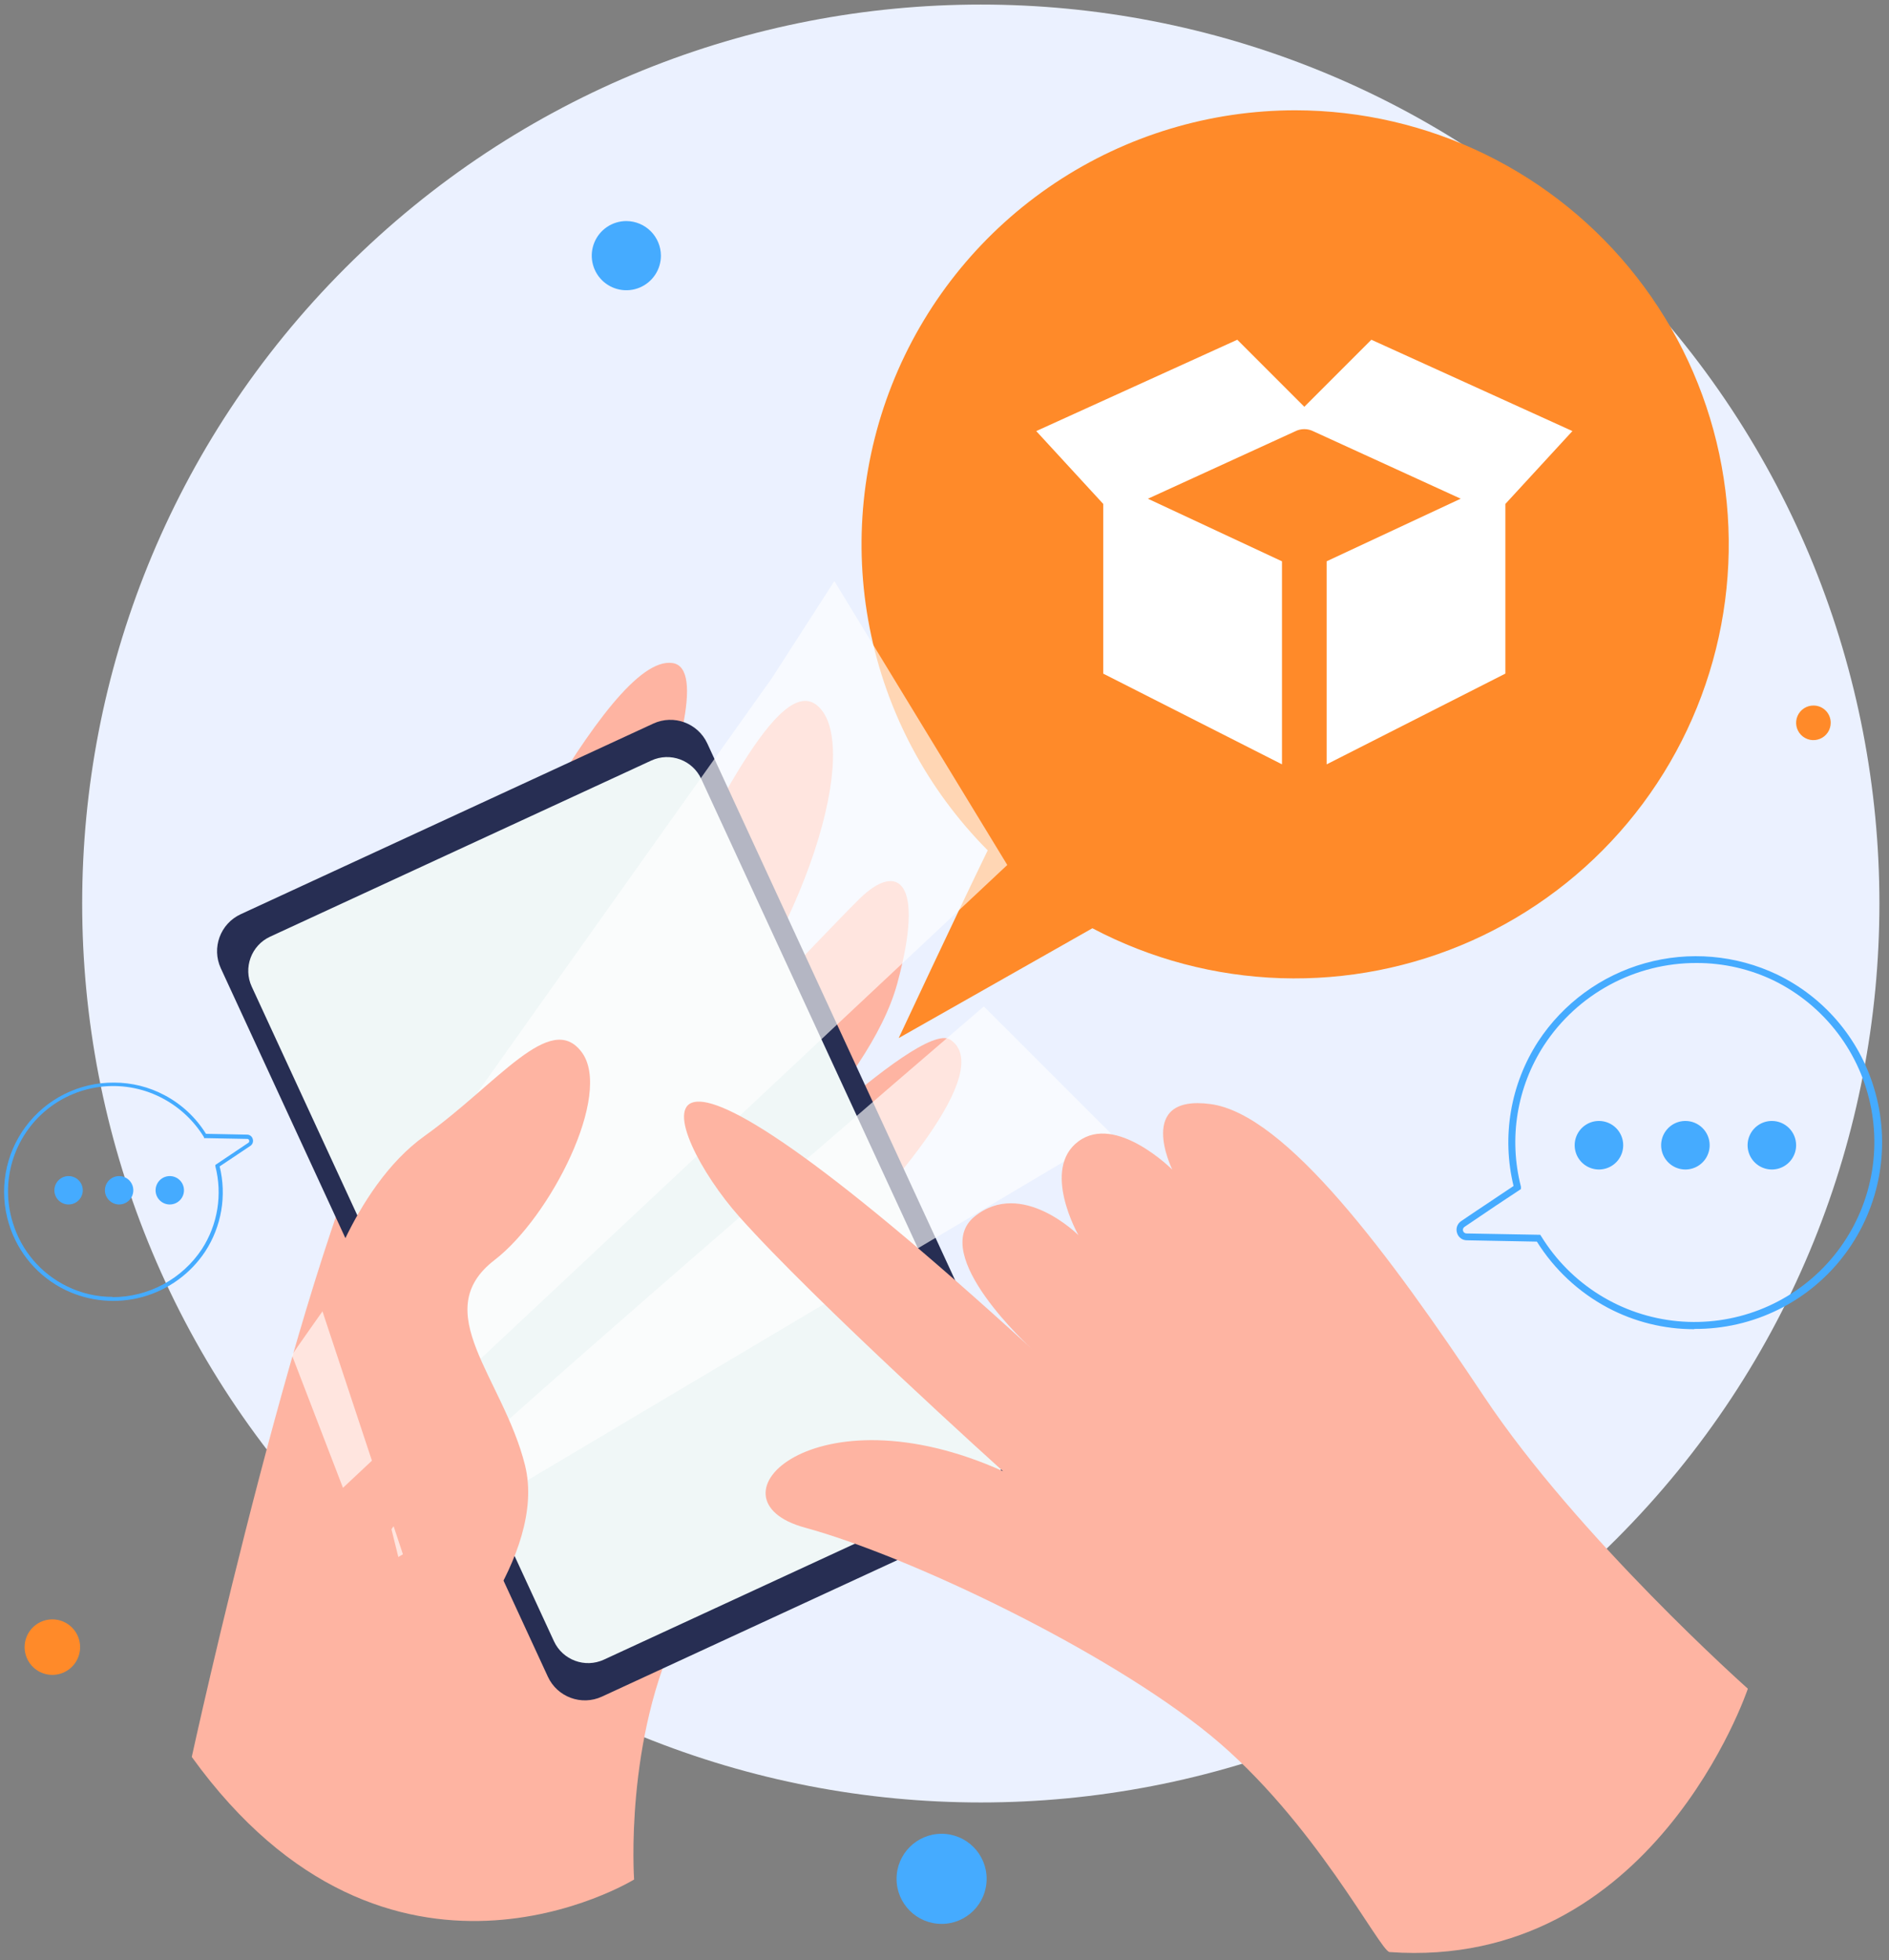 <svg width="215" height="223" viewBox="0 0 215 223" fill="none" xmlns="http://www.w3.org/2000/svg">
<rect x="0" y="0" width="215" height="223" fill="#808080" stroke="none"/>
<g clip-path="url(#clip0_265_3965)">
<path d="M183.953 175.118C223.895 135.176 223.895 70.418 183.953 30.475C144.011 -9.467 79.252 -9.467 39.31 30.475C-0.632 70.417 -0.632 135.176 39.31 175.118C79.252 215.06 144.011 215.06 183.953 175.118Z" fill="#EBF1FF"/>
<path d="M147.507 12.549C137.747 12.536 128.202 15.416 120.078 20.824C111.953 26.233 105.613 33.927 101.859 42.936C98.104 51.946 97.103 61.865 98.983 71.443C100.862 81.02 105.537 89.826 112.418 96.748C108.711 104.376 102.288 118.107 102.288 118.107L124.333 105.612C130.959 109.108 138.294 111.05 145.782 111.292C153.27 111.534 160.715 110.069 167.553 107.008C174.391 103.947 180.443 99.371 185.251 93.625C190.059 87.879 193.496 81.115 195.303 73.844C197.11 66.574 197.239 58.987 195.681 51.659C194.122 44.331 190.916 37.454 186.307 31.548C181.697 25.642 175.804 20.862 169.074 17.571C162.344 14.279 154.954 12.562 147.462 12.549H147.507Z" fill="#FF8A29"/>
<path d="M72.172 213.84C72.172 213.84 44.269 231.004 21.827 199.896C21.827 199.896 34.703 140.885 44.345 123.722C53.987 106.558 69.03 74.368 76.536 75.436C84.042 76.504 63.659 119.419 63.659 119.419C63.659 119.419 66.878 119.419 74.339 105.475C81.799 91.531 89.305 75.436 93.531 80.806C97.757 86.176 91.395 107.626 76.368 124.79C76.368 124.79 93.531 106.482 97.833 102.256C102.136 98.03 105.339 100.105 102.12 111.913C98.901 123.722 82.852 137.666 82.852 137.666C82.852 137.666 104.592 115.91 108.162 118.29C113.364 121.754 101.159 135.515 94.675 141.953C88.191 148.391 83.996 171.993 77.512 184.869C71.028 197.745 72.172 213.84 72.172 213.84Z" fill="#FEB4A2"/>
<path d="M74.352 82.328L27.399 104.013C25.074 105.087 24.059 107.843 25.133 110.168L62.356 190.764C63.43 193.089 66.186 194.104 68.512 193.03L115.465 171.344C117.79 170.27 118.804 167.514 117.73 165.189L80.507 84.593C79.433 82.268 76.677 81.254 74.352 82.328Z" fill="#272E53"/>
<path d="M74.126 86.532L30.747 106.567C28.597 107.559 27.659 110.107 28.652 112.256L63.048 186.73C64.041 188.879 66.588 189.817 68.737 188.824L112.117 168.789C114.266 167.797 115.204 165.249 114.211 163.1L79.815 88.626C78.823 86.477 76.275 85.539 74.126 86.532Z" fill="#F0F7F7"/>
<path opacity="0.65" d="M33.223 154.173C33.528 153.517 87.871 77.129 87.871 77.129L94.965 66.114L114.645 98.412L39.035 169.277L33.223 154.173Z" fill="white"/>
<path opacity="0.65" d="M44.558 174.006C45.336 171.642 111.976 114.507 111.976 114.507L126.454 128.97L45.336 177.149L44.558 174.006Z" fill="white"/>
<path d="M158.156 222.094C157.073 222.018 149.567 207.082 137.758 197.425C125.95 187.768 103.432 177.027 91.623 173.808C79.815 170.589 92.707 157.728 114.157 167.385C114.157 167.385 92.707 148.071 84.117 138.399C75.528 128.726 68.022 108.359 117.376 153.411C117.376 153.411 105.583 142.731 110.938 138.399C116.293 134.066 122.746 140.534 122.746 140.534C122.746 140.534 118.459 133.028 122.746 129.855C127.033 126.682 133.426 133.074 133.426 133.074C133.426 133.074 129.184 124.47 137.774 125.614C146.363 126.758 158.171 142.777 168.896 158.872C179.622 174.968 198.936 192.131 198.936 192.131C198.936 192.131 188.196 224.246 158.156 222.094Z" fill="#FEB4A2"/>
<path d="M36.411 148.315C36.411 148.315 39.981 135.21 48.326 129.244C56.672 123.279 62.637 114.934 66.207 119.709C69.777 124.484 62.637 138.49 56.29 143.356C48.662 149.23 57.267 156.752 59.753 166.699C62.347 177.073 50.233 190.041 50.233 190.041" fill="#FEB4A2"/>
<path d="M192.834 151.229C189.403 151.232 186.025 150.394 182.993 148.788C179.691 147.031 176.908 144.437 174.923 141.266L166.944 141.114C166.69 141.113 166.444 141.029 166.243 140.874C166.042 140.72 165.897 140.504 165.83 140.259C165.755 140.017 165.76 139.756 165.845 139.517C165.931 139.278 166.091 139.072 166.303 138.932C168.836 137.208 170.88 135.881 172.268 134.935C171.593 132.15 171.492 129.257 171.972 126.432C172.452 123.607 173.503 120.909 175.06 118.504C177.906 114.159 182.229 110.991 187.231 109.589C192.232 108.186 197.572 108.644 202.262 110.876C204.887 112.142 207.222 113.938 209.117 116.152C211.013 118.366 212.43 120.948 213.277 123.737C214.258 126.924 214.473 130.297 213.907 133.583C213.34 136.869 212.007 139.975 210.016 142.65C208.025 145.324 205.432 147.492 202.447 148.977C199.461 150.462 196.168 151.223 192.834 151.198V151.229ZM193.108 109.564C189.661 109.554 186.265 110.405 183.23 112.041C180.196 113.677 177.618 116.045 175.731 118.931C174.205 121.284 173.183 123.928 172.732 126.696C172.28 129.464 172.408 132.295 173.107 135.011V135.286L172.879 135.438C171.49 136.339 169.354 137.773 166.684 139.588C166.613 139.634 166.558 139.702 166.527 139.782C166.497 139.861 166.493 139.949 166.517 140.031C166.539 140.115 166.589 140.191 166.657 140.246C166.726 140.301 166.81 140.332 166.898 140.336L175.304 140.488L175.426 140.671C177.09 143.372 179.358 145.649 182.052 147.323C184.746 148.998 187.792 150.023 190.95 150.319C194.108 150.614 197.292 150.172 200.25 149.027C203.208 147.882 205.859 146.066 207.995 143.721C210.131 141.376 211.693 138.567 212.557 135.515C213.422 132.463 213.566 129.253 212.977 126.136C212.389 123.019 211.084 120.081 209.167 117.555C207.249 115.029 204.77 112.982 201.926 111.578C199.177 110.248 196.162 109.56 193.108 109.564Z" fill="#45ABFF"/>
<path d="M184.748 130.282C184.751 130.829 184.591 131.364 184.29 131.821C183.988 132.277 183.558 132.633 183.054 132.844C182.549 133.056 181.994 133.113 181.457 133.008C180.92 132.903 180.427 132.641 180.039 132.256C179.652 131.87 179.387 131.378 179.279 130.842C179.171 130.306 179.225 129.75 179.434 129.244C179.642 128.739 179.996 128.307 180.451 128.003C180.905 127.698 181.44 127.536 181.986 127.536C182.716 127.536 183.416 127.825 183.934 128.34C184.451 128.854 184.744 129.553 184.748 130.282Z" fill="#45ABFF"/>
<path d="M194.588 130.282C194.591 130.829 194.432 131.364 194.13 131.821C193.829 132.277 193.398 132.633 192.894 132.844C192.39 133.056 191.834 133.113 191.297 133.008C190.761 132.903 190.267 132.641 189.88 132.256C189.492 131.87 189.227 131.378 189.12 130.842C189.012 130.306 189.066 129.75 189.274 129.244C189.483 128.739 189.837 128.307 190.291 128.003C190.745 127.698 191.28 127.536 191.827 127.536C192.556 127.536 193.257 127.825 193.774 128.34C194.291 128.854 194.584 129.553 194.588 130.282Z" fill="#45ABFF"/>
<path d="M204.428 130.282C204.432 130.83 204.272 131.366 203.969 131.822C203.667 132.279 203.236 132.635 202.731 132.846C202.226 133.057 201.669 133.113 201.132 133.007C200.595 132.901 200.102 132.637 199.715 132.25C199.327 131.863 199.064 131.37 198.958 130.833C198.852 130.295 198.908 129.739 199.119 129.234C199.33 128.729 199.686 128.297 200.143 127.995C200.599 127.693 201.135 127.533 201.682 127.536C202.409 127.54 203.106 127.831 203.62 128.345C204.134 128.859 204.424 129.555 204.428 130.282Z" fill="#45ABFF"/>
<path d="M12.978 123.172C14.984 123.17 16.959 123.663 18.73 124.606C20.663 125.627 22.29 127.143 23.444 129L28.112 129.092C28.262 129.09 28.408 129.139 28.527 129.23C28.646 129.322 28.731 129.45 28.768 129.595C28.813 129.737 28.81 129.89 28.761 130.03C28.711 130.17 28.617 130.291 28.494 130.373L25 132.707C25.403 134.349 25.465 136.056 25.182 137.722C24.898 139.389 24.276 140.979 23.352 142.395C21.677 144.921 19.145 146.755 16.223 147.56C13.301 148.364 10.187 148.085 7.455 146.774C5.921 146.032 4.558 144.98 3.45 143.686C2.342 142.392 1.514 140.882 1.017 139.252C0.441 137.387 0.314 135.412 0.644 133.488C0.975 131.564 1.754 129.745 2.919 128.179C4.084 126.612 5.602 125.343 7.35 124.473C9.098 123.603 11.026 123.157 12.978 123.172ZM12.81 147.582C14.827 147.581 16.812 147.08 18.587 146.124C20.363 145.169 21.874 143.788 22.986 142.105C23.876 140.726 24.47 139.178 24.733 137.558C24.995 135.938 24.92 134.282 24.512 132.692V132.54L24.649 132.448L28.265 130.022C28.309 129.994 28.343 129.951 28.359 129.901C28.376 129.851 28.375 129.797 28.356 129.748C28.346 129.699 28.319 129.656 28.28 129.625C28.241 129.595 28.192 129.579 28.143 129.58L23.215 129.488V129.382C22.097 127.556 20.518 126.056 18.638 125.034C16.544 123.888 14.154 123.394 11.777 123.615C9.4 123.837 7.144 124.764 5.297 126.278C3.451 127.791 2.099 129.822 1.415 132.11C0.731 134.397 0.747 136.836 1.459 139.115C1.935 140.685 2.731 142.14 3.797 143.388C4.863 144.635 6.176 145.648 7.653 146.362C9.258 147.149 11.023 147.556 12.81 147.552V147.582Z" fill="#45ABFF"/>
<path d="M17.707 135.423C17.707 135.103 17.802 134.791 17.98 134.525C18.157 134.259 18.41 134.052 18.705 133.929C19.001 133.807 19.326 133.775 19.64 133.837C19.953 133.9 20.241 134.054 20.468 134.28C20.694 134.506 20.848 134.794 20.91 135.108C20.973 135.422 20.941 135.747 20.818 136.042C20.696 136.338 20.489 136.59 20.223 136.768C19.957 136.946 19.644 137.04 19.324 137.04C18.895 137.04 18.484 136.87 18.181 136.567C17.877 136.264 17.707 135.852 17.707 135.423Z" fill="#45ABFF"/>
<path d="M11.94 135.423C11.94 135.103 12.035 134.791 12.213 134.525C12.391 134.259 12.643 134.052 12.939 133.929C13.234 133.807 13.559 133.775 13.873 133.837C14.187 133.9 14.475 134.054 14.701 134.28C14.927 134.506 15.081 134.794 15.144 135.108C15.206 135.422 15.174 135.747 15.052 136.042C14.929 136.338 14.722 136.59 14.456 136.768C14.19 136.946 13.877 137.04 13.558 137.04C13.13 137.037 12.721 136.865 12.418 136.562C12.116 136.26 11.944 135.851 11.94 135.423Z" fill="#45ABFF"/>
<path d="M6.189 135.423C6.189 135.103 6.284 134.791 6.462 134.525C6.639 134.259 6.892 134.052 7.187 133.929C7.483 133.807 7.808 133.775 8.122 133.837C8.435 133.9 8.723 134.054 8.95 134.28C9.176 134.506 9.33 134.794 9.392 135.108C9.455 135.422 9.423 135.747 9.3 136.042C9.178 136.338 8.971 136.59 8.705 136.768C8.439 136.946 8.126 137.04 7.806 137.04C7.377 137.04 6.966 136.87 6.663 136.567C6.359 136.264 6.189 135.852 6.189 135.423Z" fill="#45ABFF"/>
<path d="M107.17 218.89C110.001 218.89 112.296 216.595 112.296 213.764C112.296 210.933 110.001 208.638 107.17 208.638C104.339 208.638 102.044 210.933 102.044 213.764C102.044 216.595 104.339 218.89 107.17 218.89Z" fill="#45ABFF"/>
<path d="M75.223 29.087C75.223 29.866 74.993 30.627 74.56 31.274C74.127 31.921 73.513 32.426 72.793 32.724C72.074 33.021 71.283 33.099 70.519 32.947C69.756 32.796 69.054 32.421 68.504 31.87C67.954 31.32 67.579 30.618 67.427 29.855C67.275 29.091 67.353 28.3 67.651 27.581C67.949 26.861 68.453 26.247 69.1 25.814C69.748 25.382 70.509 25.151 71.287 25.151C72.33 25.155 73.329 25.571 74.066 26.308C74.803 27.046 75.219 28.044 75.223 29.087Z" fill="#45ABFF"/>
<path d="M208.365 82.24C208.365 82.63 208.249 83.012 208.031 83.336C207.813 83.661 207.504 83.913 207.143 84.061C206.781 84.209 206.384 84.246 206.001 84.168C205.619 84.089 205.268 83.899 204.994 83.62C204.72 83.342 204.535 82.988 204.463 82.605C204.39 82.221 204.434 81.824 204.587 81.465C204.741 81.106 204.998 80.801 205.326 80.588C205.653 80.376 206.037 80.266 206.427 80.272C206.684 80.274 206.937 80.326 207.173 80.426C207.41 80.526 207.624 80.672 207.804 80.855C207.984 81.037 208.126 81.254 208.222 81.491C208.318 81.729 208.367 81.983 208.365 82.24Z" fill="#FF8A29"/>
<path d="M9.118 187.386C9.121 188.011 8.938 188.623 8.593 189.145C8.248 189.666 7.756 190.073 7.179 190.314C6.602 190.556 5.967 190.621 5.353 190.5C4.739 190.38 4.175 190.081 3.732 189.64C3.289 189.199 2.987 188.636 2.864 188.023C2.74 187.41 2.802 186.774 3.041 186.196C3.279 185.618 3.684 185.124 4.204 184.776C4.723 184.429 5.335 184.243 5.96 184.243C6.795 184.243 7.596 184.574 8.187 185.163C8.779 185.752 9.114 186.551 9.118 187.386Z" fill="#FF8A29"/>
<g clip-path="url(#clip1_265_3965)">
<path d="M156.082 38.653L148.453 46.281L140.825 38.653L117.941 49.047L125.569 57.337V76.644L145.911 86.962V63.864L130.654 56.742L147.413 49.073C148.062 48.742 148.84 48.742 149.488 49.073L166.252 56.739L150.996 63.861V86.964L171.338 76.638V57.334L178.966 49.045L156.082 38.653Z" fill="white"/>
</g>
</g>
<defs>
<clipPath id="clip0_265_3965">
<rect width="213.74" height="221.689" fill="white" transform="translate(0.468 0.512)"/>
</clipPath>
<clipPath id="clip1_265_3965">
<rect width="61.025" height="61.025" fill="white" transform="translate(117.941 31.024)"/>
</clipPath>
</defs>
</svg>
